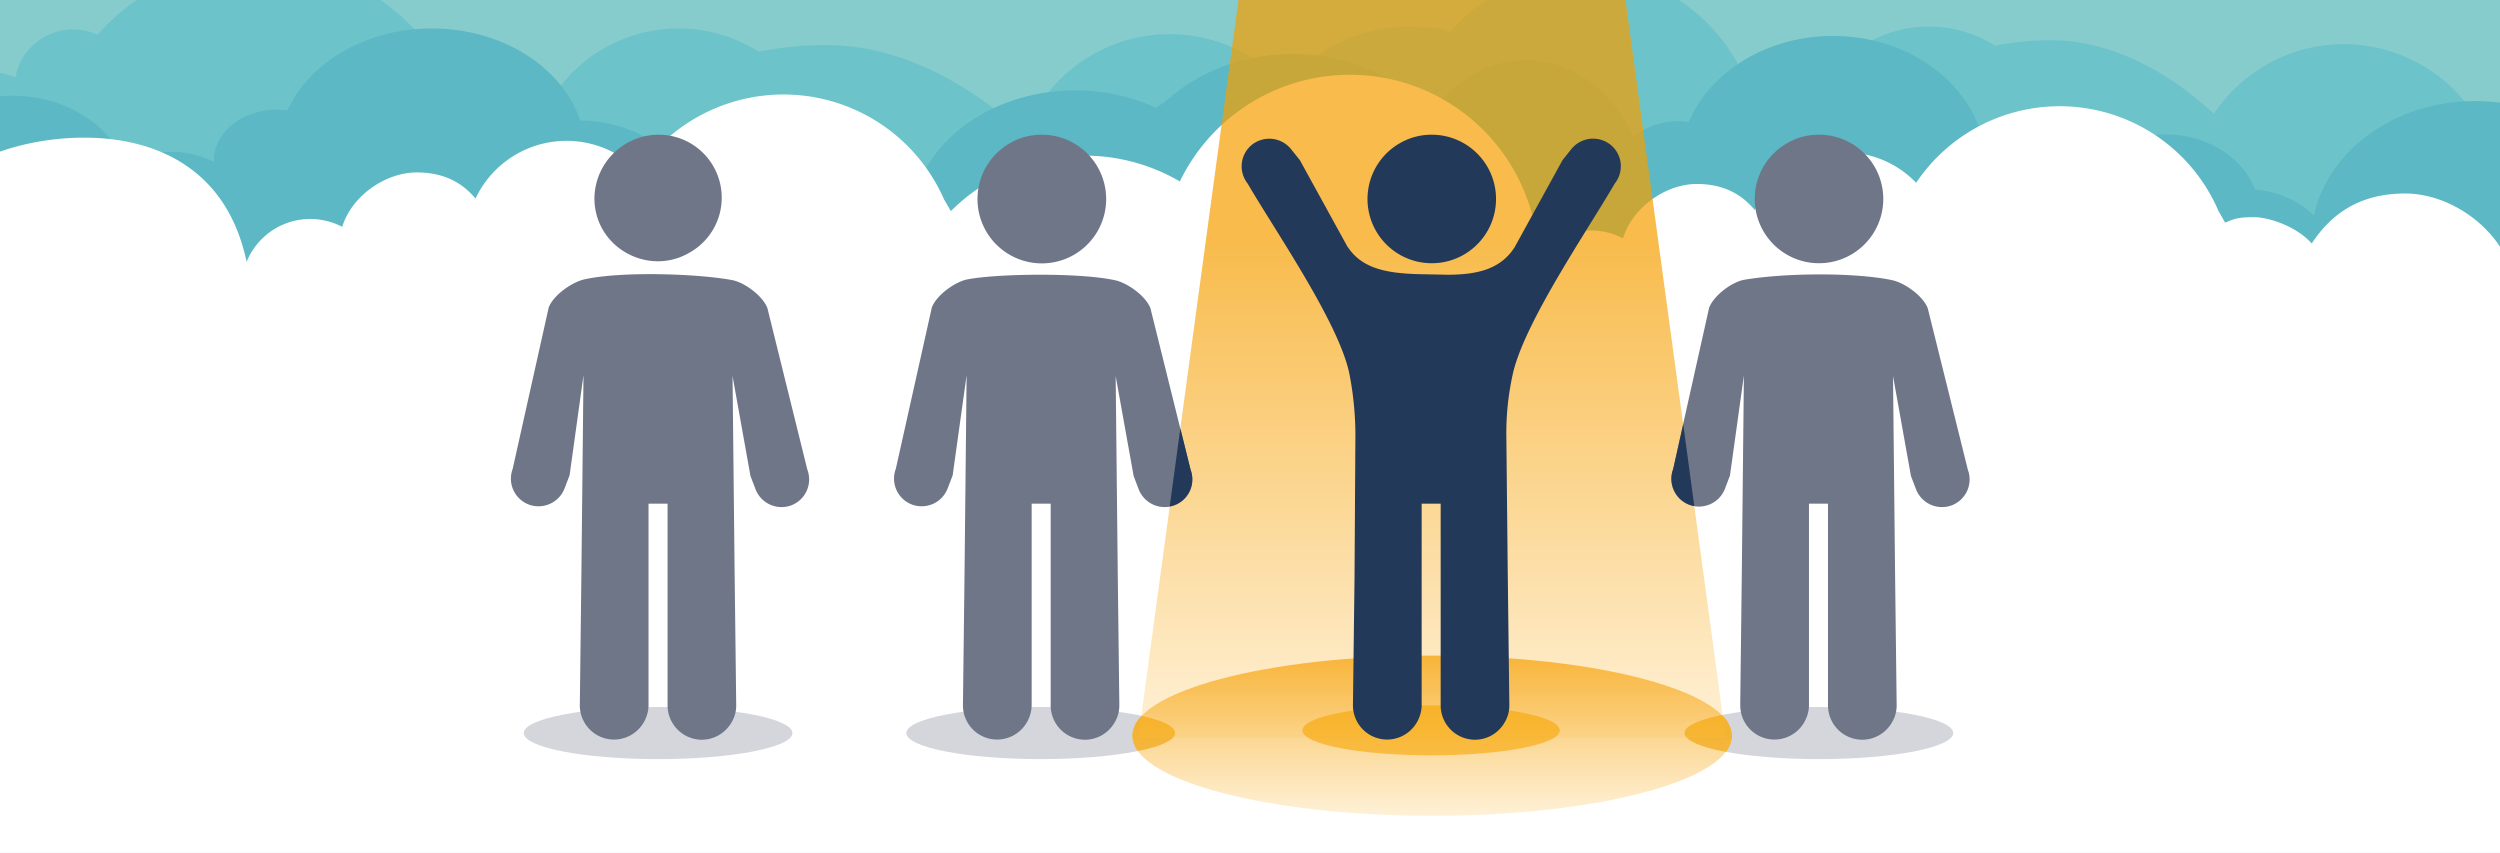<svg id="Layer_1" data-name="Layer 1" xmlns="http://www.w3.org/2000/svg" xmlns:xlink="http://www.w3.org/1999/xlink" viewBox="0 0 680 232"><rect x="0" y="0" width="680" height="232" fill="#808080" stroke="none"/><defs><style>.cls-1{fill:none;}.cls-2{clip-path:url(#clip-path);}.cls-3{fill:#87cccd;}.cls-10,.cls-11,.cls-12,.cls-3,.cls-4,.cls-5,.cls-6,.cls-7,.cls-8,.cls-9{fill-rule:evenodd;}.cls-4{fill:#6cc4ca;}.cls-5{fill:#5bb8c4;}.cls-6{fill:#fff;}.cls-11,.cls-7{fill:#6f7688;}.cls-7{opacity:0.3;}.cls-8,.cls-9{opacity:0.7;}.cls-8{fill:url(#linear-gradient);}.cls-9{fill:url(#linear-gradient-2);}.cls-10,.cls-14{fill:#f7a600;opacity:0.6;}.cls-12,.cls-13{fill:#233959;}</style><clipPath id="clip-path"><rect class="cls-1" x="-1.03" width="681.03" height="232"/></clipPath><linearGradient id="linear-gradient" x1="389.51" y1="-196.44" x2="389.51" y2="200.7" gradientUnits="userSpaceOnUse"><stop offset="0.66" stop-color="#f69f00"/><stop offset="1" stop-color="#ffecc7"/></linearGradient><linearGradient id="linear-gradient-2" x1="389.55" y1="178.33" x2="389.55" y2="221.91" gradientUnits="userSpaceOnUse"><stop offset="0" stop-color="#f69f00"/><stop offset="1" stop-color="#ffecc7"/></linearGradient></defs><g class="cls-2"><polygon class="cls-3" points="-1.03 -34.36 685.01 -34.36 685.01 308.69 -1.03 308.69 -1.03 -34.36 -1.03 -34.36"/><path class="cls-4" d="M637.41,12A42.47,42.47,0,1,0,680,54.42,42.53,42.53,0,0,0,637.41,12Z"/><path class="cls-4" d="M318.08,9.28a42.47,42.47,0,1,0,42.59,42.47A42.54,42.54,0,0,0,318.08,9.28Z"/><path class="cls-4" d="M382.74,7.28a42.47,42.47,0,1,0,42.59,42.47A42.53,42.53,0,0,0,382.74,7.28Z"/><path class="cls-4" d="M364.57,73.33V15.75A47.78,47.78,0,0,1,376,18.15a13.15,13.15,0,0,1,18.41-9.52,48,48,0,0,1,81.11,15,30.78,30.78,0,0,1,20.13.27,33.56,33.56,0,0,1,47-11.47,76.38,76.38,0,0,1,15.2-1.49c21,0,40.48,14,53.66,29.82.57-.06-.86-.08,1.73-.08s8.81,1.63,12.08,4.35c4.92-2.75,8.58-8.17,18.28-8.17s24.95,7.71,30.5,18.91L549.64,62.83a33.54,33.54,0,0,1-47.25,2.68L364.57,73.33Z"/><path class="cls-5" d="M342.69,36.92V97.67l365.8,34.66V26.78a41.44,41.44,0,0,0-13.44,5.62,50.15,50.15,0,0,0-19.88-4.87c-22.45-.86-41.76,12.67-45.77,31.06a25.79,25.79,0,0,0-16-7c-3.26-8.39-12.29-14.61-23.23-15-10.72-.41-20.2,4.87-24.46,12.71-5.3-7.58-14.81-12.81-25.89-13.24l-1,0c-4.67-14.56-19.85-25.54-38.41-26.25s-35,9.14-41.08,23.37a21.27,21.27,0,0,0-2.14-.19c-9.43-.36-17.41,5.89-17.83,14,0,.32,0,.64,0,1A24.94,24.94,0,0,0,415,48.4C411.25,37.62,399.86,29.56,386,29c-10.41-.39-19.88,3.54-26,10a24.35,24.35,0,0,0-10.4-2.72,25.35,25.35,0,0,0-6.86.67Z"/><path class="cls-4" d="M-9.7,87.94V18.09A57.64,57.64,0,0,1,4.2,21,15.95,15.95,0,0,1,26.54,9.45a58.27,58.27,0,0,1,98.4,18.19,37.36,37.36,0,0,1,24.42.33,40.71,40.71,0,0,1,57-13.91,91.61,91.61,0,0,1,18.44-1.81c25.44,0,49.12,16.93,65.1,36.17.69-.06-1-.1,2.1-.1s10.69,2,14.66,5.29c6-3.34,10.41-9.91,22.18-9.91s30.26,9.34,37,22.93l-151,8.57a40.7,40.7,0,0,1-57.32,3.25L-9.7,87.94Z"/><path class="cls-5" d="M-38.65,33.58V91.42l366.5,33,9.82-102.59c-11.34-.66-19.33,5-23.29,7.45a52.3,52.3,0,0,0-19.91-4.64c-22.5-.82-41.84,12.06-45.86,29.57a26.52,26.52,0,0,0-16.06-6.66c-3.27-8,.08,19.35-10.88,19-10.74-.39-32.63-28.63-36.9-21.16-5.31-7.22-14.83-12.2-25.94-12.61l-1,0c-4.68-13.86-19.89-24.31-38.49-25s-35,8.7-41.15,22.26c-.7-.1-1.42-.16-2.14-.19-9.45-.35-17.45,5.61-17.88,13.3,0,.3,0,.6,0,.89a26.21,26.21,0,0,0-24.3.53C30.05,34.25,18.63,26.57,4.73,26.06c-10.43-.38-19.92,3.37-26.08,9.47a25.46,25.46,0,0,0-10.42-2.59,26.76,26.76,0,0,0-6.88.64Z"/><path class="cls-5" d="M351.58,14.67c-26.57,0-48.1,19-48.1,42.46S325,99.6,351.58,99.6s48.09-19,48.09-42.47-21.54-42.46-48.09-42.46Z"/><path class="cls-5" d="M415,16.33c-18.41,0-33.33,17.75-33.33,39.64S396.59,95.6,415,95.6,448.33,77.86,448.33,56,433.41,16.33,415,16.33Z"/><path class="cls-6" d="M689.41,73.61a24.18,24.18,0,0,0-5.95.86c-3.71-12.62-17-21.84-29.26-21.84s-20,5.41-25.41,13.6c-3.85-4.39-11.27-7.16-15.79-7.16s-5.37.53-7.78,1.49c-.57-1.06-1.15-2.09-1.76-3.1a47,47,0,0,0-82.27-7.74,26.92,26.92,0,0,0-43.89,7.42c-3.63-4.36-8.52-7.1-15.8-7.1-8.29,0-17.41,6.23-20.05,14.8a18.39,18.39,0,0,0-25.74,9.51c-8.33-39.69-55.56-36.41-73.21-29.51l-.12,25.67a24.78,24.78,0,0,0-4.67.79C334,58.68,320.49,49.47,308.13,49.47S288,54.87,282.45,63.06c-3.88-4.38-11.39-7.15-16-7.15s-5.43.52-7.86,1.48c-.57-1.06-1.17-2.09-1.78-3.1a47.71,47.71,0,0,0-83.14-7.74A27.37,27.37,0,0,0,129.34,54c-3.66-4.35-8.6-7.1-16-7.1-8.38,0-17.6,6.23-20.26,14.8a18.69,18.69,0,0,0-26,9.51C58.68,31.5,16.68,34.78-1.15,41.67V319.1h342.3l0,4.08h349.7L692.21,73.8A16,16,0,0,0,689.41,73.61Z"/><path class="cls-6" d="M418.5,71.66a51.34,51.34,0,1,1-51.33-51.33A51.33,51.33,0,0,1,418.5,71.66Z"/><path class="cls-6" d="M346.33,93.67A51.33,51.33,0,1,1,295,42.33,51.33,51.33,0,0,1,346.33,93.67Z"/><path class="cls-7" d="M283.06,192.3c20.18,0,36.54,3.18,36.54,7.09s-16.36,7.09-36.54,7.09-36.53-3.17-36.53-7.09,16.35-7.09,36.53-7.09Z"/><path class="cls-7" d="M179,192.3c20.18,0,36.53,3.18,36.53,7.09s-16.35,7.09-36.53,7.09-36.54-3.17-36.54-7.09,16.36-7.09,36.54-7.09Z"/><path class="cls-7" d="M494.74,192.3c20.18,0,36.54,3.18,36.54,7.09s-16.36,7.09-36.54,7.09-36.53-3.17-36.53-7.09,16.35-7.09,36.53-7.09Z"/><polygon class="cls-8" points="469.4 200.66 389.51 200.7 309.62 200.66 363.56 -196.44 415.46 -196.44 469.4 200.66 469.4 200.66"/><path class="cls-9" d="M389.55,178.33c45,0,81.55,9.76,81.55,21.79s-36.51,21.79-81.55,21.79S308,212.16,308,200.12s36.51-21.79,81.55-21.79Z"/><path class="cls-10" d="M389.27,191.86c19.33,0,35,3,35,6.8s-15.66,6.79-35,6.79-35-3-35-6.79,15.67-6.8,35-6.8Z"/><path class="cls-11" d="M179.11,36.64a17.13,17.13,0,0,1,8.47,32.06c-11.28,6.62-25.9-1.41-25.9-14.78a17.5,17.5,0,0,1,17.43-17.28Zm-21.4,155.22a9.31,9.31,0,0,0,9.32,9.3h0a9.37,9.37,0,0,0,8.76-6.15,9,9,0,0,0,.61-3.28V137h5.18v54.91a9.36,9.36,0,0,0,9.31,9.3h0a9.35,9.35,0,0,0,8-4.57,9,9,0,0,0,1.36-4.86l-.44-36.6-.56-52.91,4.88,27.21,1.38,3.61a7.59,7.59,0,0,0,9.73,4.36h0a7.54,7.54,0,0,0,4.36-9.7L208.73,83.8c-1.29-3.36-6.23-7-9.65-7.63C189.73,74.44,169,73.73,158.9,76c-3.39.78-8.36,4.27-9.65,7.63l-9.8,43.9a7.54,7.54,0,0,0,4.37,9.7h0a7.59,7.59,0,0,0,9.73-4.35l1.38-3.61,3.78-27.22-.58,55-.42,34.75Z"/><path class="cls-11" d="M494.75,36.64A17.48,17.48,0,1,1,486,39a17.17,17.17,0,0,1,8.72-2.36Zm-21.4,155.22a9.3,9.3,0,0,0,9.32,9.3h0a9.38,9.38,0,0,0,8.76-6.15,9,9,0,0,0,.61-3.28V137h5.17v54.91a9.36,9.36,0,0,0,9.32,9.3h0a9.35,9.35,0,0,0,8-4.57,9,9,0,0,0,1.36-4.86l-.44-36.6-.55-52.91,4.88,27.21,1.38,3.61a7.58,7.58,0,0,0,9.72,4.36h0a7.54,7.54,0,0,0,4.37-9.7l-10.9-43.9c-1.28-3.36-6.25-6.9-9.64-7.63-9.58-2.08-28.57-2.08-40.18-.14-3.43.57-8.37,4.27-9.65,7.63l-9.8,43.9a7.54,7.54,0,0,0,4.37,9.7h0a7.59,7.59,0,0,0,9.73-4.35l1.37-3.61,3.79-27.22-.58,55-.42,34.75Z"/><path class="cls-11" d="M283.31,36.64A17.5,17.5,0,1,1,274.6,39a17.17,17.17,0,0,1,8.71-2.36ZM261.92,191.86a9.3,9.3,0,0,0,9.32,9.3h0A9.39,9.39,0,0,0,280,195a9.19,9.19,0,0,0,.61-3.28V137h5.17v54.91a9.36,9.36,0,0,0,9.32,9.3h0a9.35,9.35,0,0,0,8-4.57,9,9,0,0,0,1.36-4.86l-.44-36.6-.56-52.91,4.89,27.21,1.37,3.61a7.6,7.6,0,0,0,9.73,4.36h0a7.54,7.54,0,0,0,4.37-9.7l-10.9-43.9c-1.28-3.36-6.25-6.91-9.64-7.63C293.52,74.09,271,74.44,263.1,76c-3.4.69-8.36,4.27-9.64,7.63l-9.8,43.9a7.54,7.54,0,0,0,4.37,9.7h0a7.58,7.58,0,0,0,9.72-4.35l1.38-3.61,3.79-27.22-.58,55-.42,34.75Z"/><path class="cls-12" d="M389.39,36.64A17.48,17.48,0,1,1,380.67,39a17.17,17.17,0,0,1,8.72-2.36ZM366.57,67.21l-13-23.64-2.4-3a7.61,7.61,0,0,0-10.6-1.23h0a7.54,7.54,0,0,0-1.23,10.56c7.58,13,25,38.14,27.72,51.91a88,88,0,0,1,1.61,16.3l-.24,39L368,191.86a9.31,9.31,0,0,0,9.32,9.3h0a9.38,9.38,0,0,0,8.76-6.15,9,9,0,0,0,.61-3.28V137h5.17v54.91a9.36,9.36,0,0,0,9.32,9.3h0a9.33,9.33,0,0,0,8-4.57,8.9,8.9,0,0,0,1.36-4.86l-.44-36.6-.37-36.07a74.53,74.53,0,0,1,1.81-17.64c3.27-14,20-38.38,27.67-51.54A7.52,7.52,0,0,0,438,39.32h0a7.6,7.6,0,0,0-10.59,1.23l-2.4,3L412,67.21c-3.82,6-10.09,7.48-18.1,7.52l-8.15-.16c-8.64-.26-15.26-1.52-19.14-7.36Z"/><path class="cls-1" d="M459.46,137.26a7.54,7.54,0,0,1-4.37-9.7l2.72-12.19L415.46-196.44h-51.9L321.05,116.5l2.78,11.2a7.46,7.46,0,0,1-5.67,10l-8.54,62.91,79.89,0,79.89,0-8.56-63A7.65,7.65,0,0,1,459.46,137.26Z"/><path class="cls-13" d="M459.46,137.26a7.65,7.65,0,0,0,1.38.38l-3-22.27-2.72,12.19A7.54,7.54,0,0,0,459.46,137.26Z"/><path class="cls-13" d="M323.83,127.7l-2.78-11.2-2.89,21.25a7.46,7.46,0,0,0,5.67-10Z"/><path class="cls-1" d="M308,200.12a7.9,7.9,0,0,1,2.53-5.4c-6.69-1.48-16.51-2.42-27.47-2.42-20.18,0-36.53,3.18-36.53,7.09s16.35,7.09,36.53,7.09a139.58,139.58,0,0,0,26.44-2.2A7.08,7.08,0,0,1,308,200.12Z"/><path class="cls-14" d="M309.5,204.28c6.25-1.27,10.1-3,10.1-4.89s-3.43-3.42-9.07-4.67a7.9,7.9,0,0,0-2.53,5.4A7.08,7.08,0,0,0,309.5,204.28Z"/><path class="cls-1" d="M494.74,192.3a140.29,140.29,0,0,0-26.4,2.19,8.1,8.1,0,0,1,2.76,5.63,7.23,7.23,0,0,1-1.65,4.39,145,145,0,0,0,25.29,2c20.18,0,36.54-3.17,36.54-7.09S514.92,192.3,494.74,192.3Z"/><path class="cls-14" d="M468.34,194.49c-6.28,1.28-10.13,3-10.13,4.9s4.31,3.83,11.24,5.12a7.23,7.23,0,0,0,1.65-4.39A8.1,8.1,0,0,0,468.34,194.49Z"/><rect class="cls-1" width="680" height="232"/></g></svg>